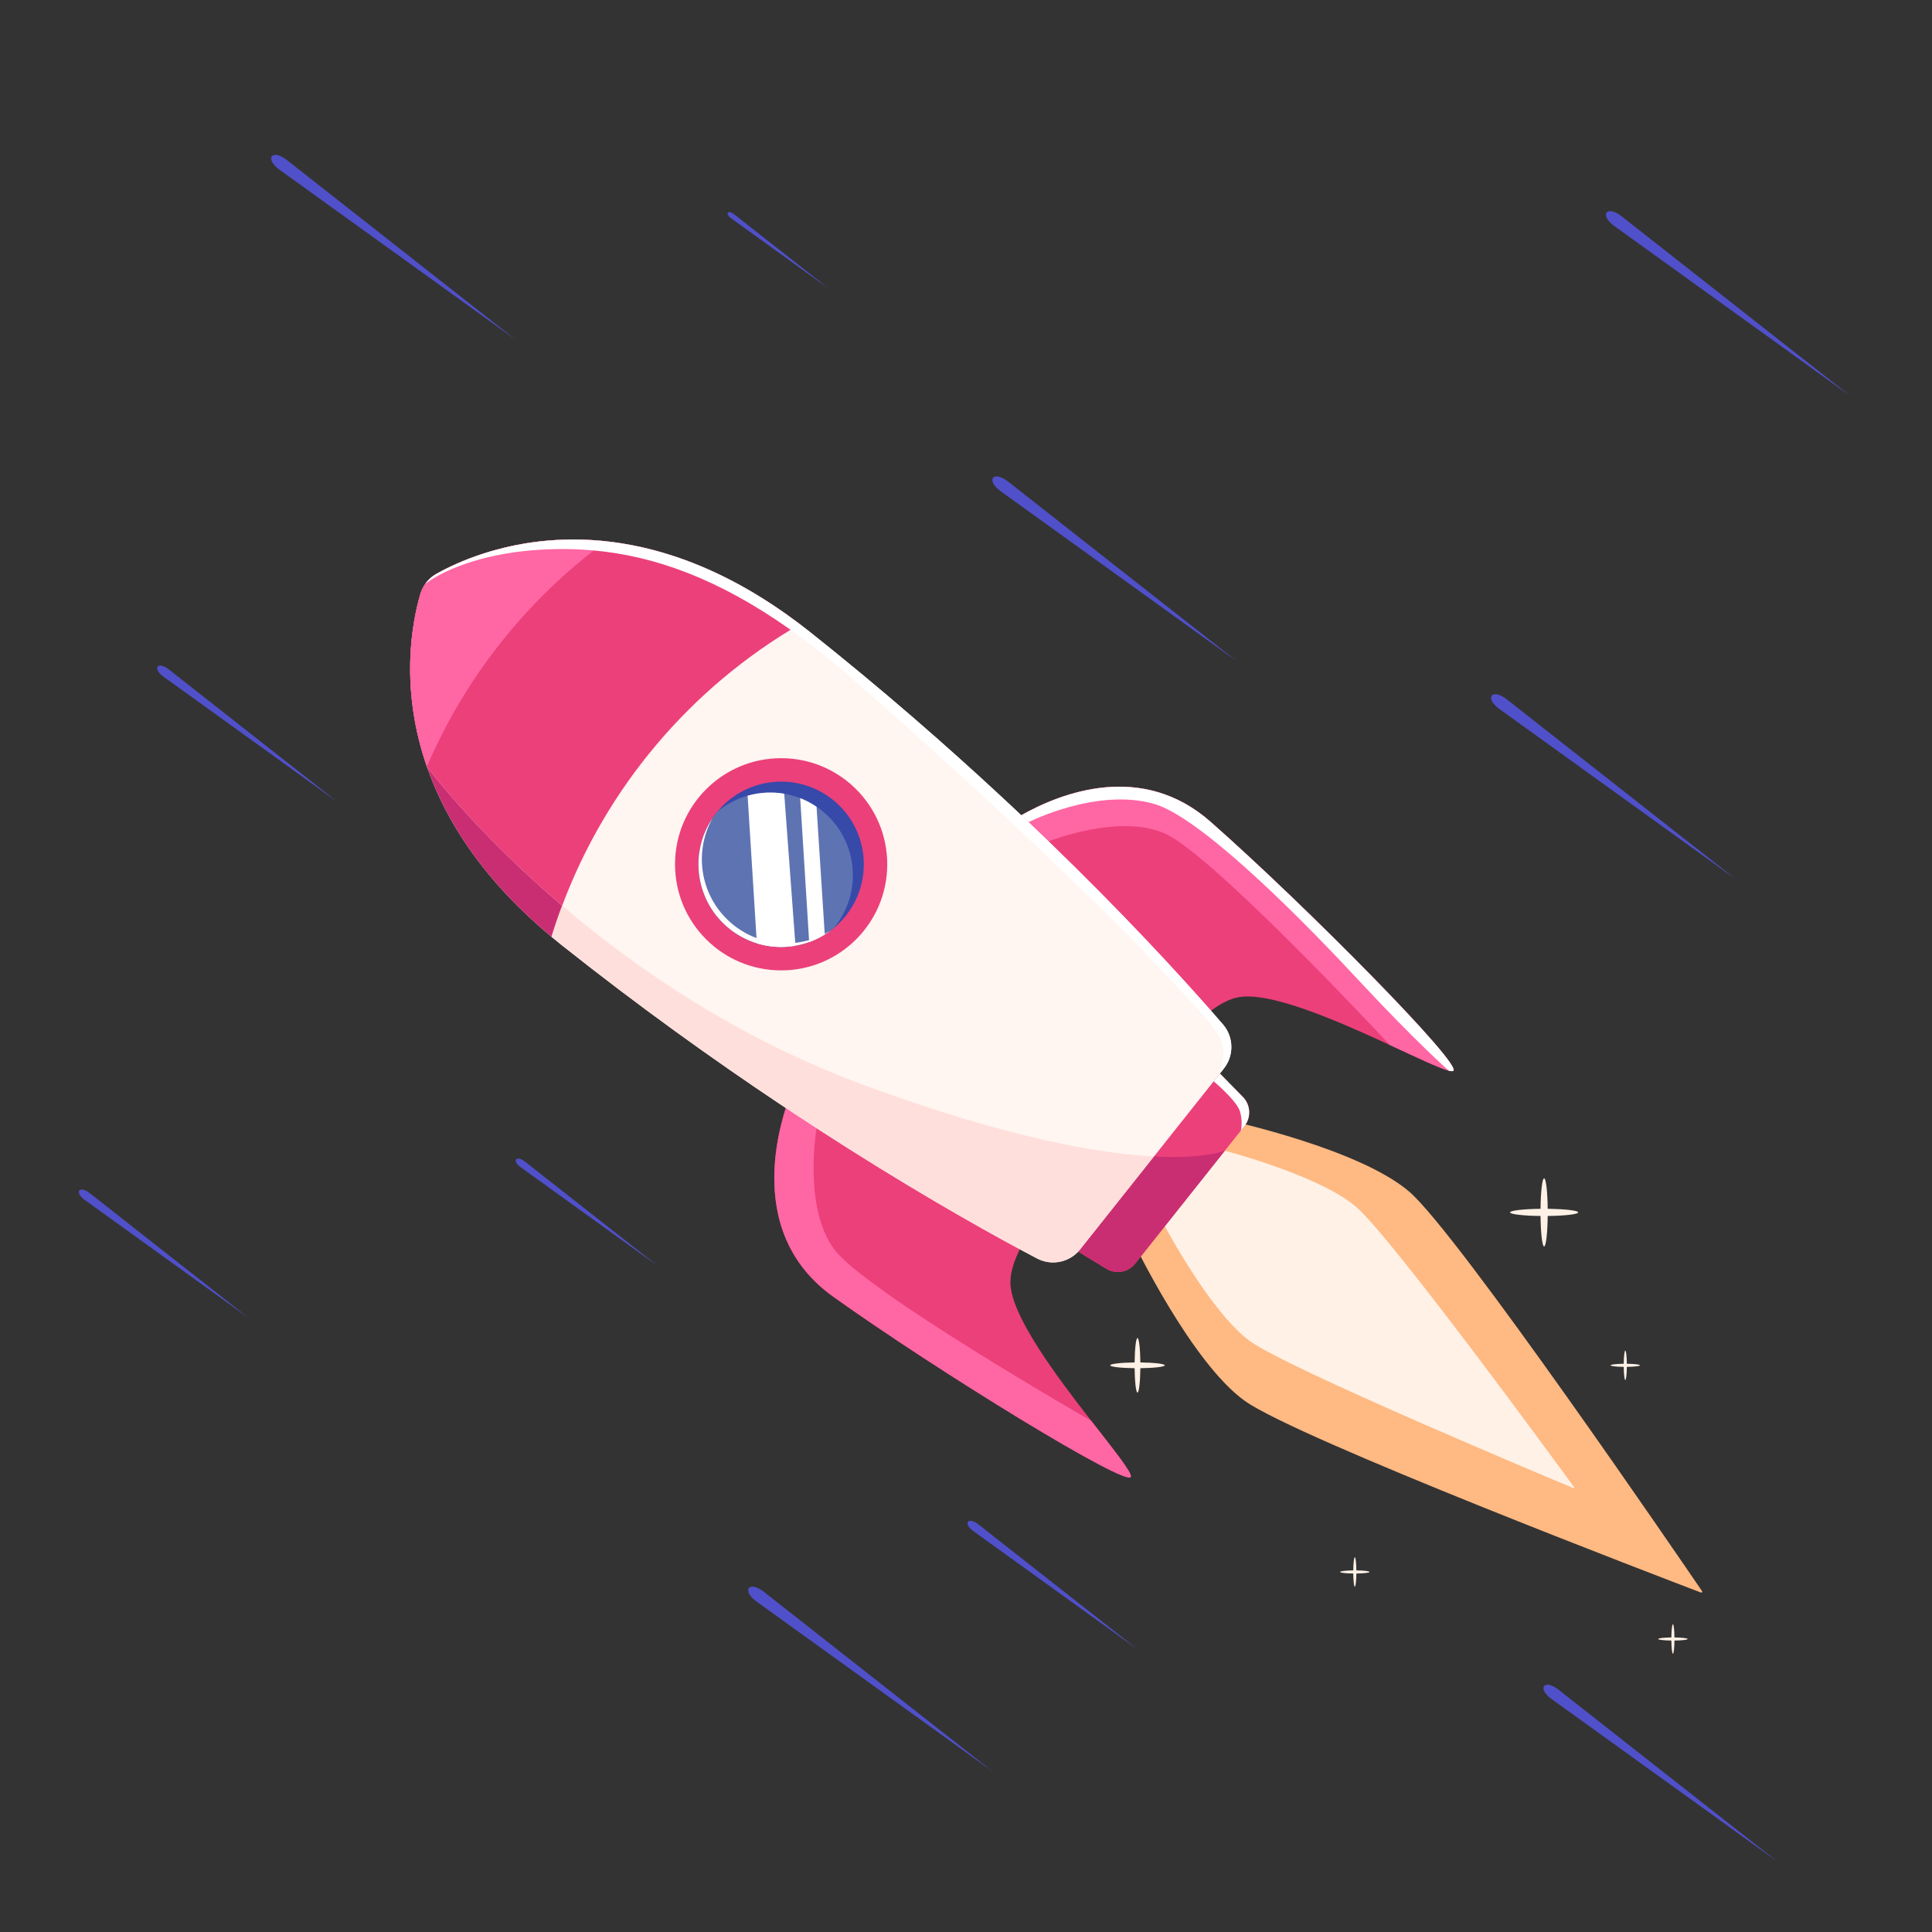 <?xml version="1.0" encoding="utf-8"?>
<!-- Generator: Adobe Illustrator 27.3.1, SVG Export Plug-In . SVG Version: 6.00 Build 0)  -->
<svg version="1.1" id="Layer_1" xmlns="http://www.w3.org/2000/svg" xmlns:xlink="http://www.w3.org/1999/xlink" x="0px" y="0px"
	 viewBox="0 0 3000 3000" style="enable-background:new 0 0 3000 3000;" xml:space="preserve">
<rect x="0" y="0" width="3000" height="3000" fill="#333333" stroke="none"/>
<g>
	<path style="fill:#5050CA;" d="M1541.84,741.94c-4.8,8.88,11.45,20.48,11.45,20.48l367.51,264.59l-356.11-279.75
		C1564.69,747.27,1549.04,734.86,1541.84,741.94z"/>
	<path style="fill:#5050CA;" d="M1130.17,330.28c-1.99,3.67,4.73,8.47,4.73,8.47l151.91,109.37l-147.2-115.64
		C1139.62,332.48,1133.15,327.35,1130.17,330.28z"/>
	<path style="fill:#5050CA;" d="M421.98,242.68c-4.8,8.88,11.45,20.48,11.45,20.48l367.51,264.59L444.84,248
		C444.84,248,429.18,235.6,421.98,242.68z"/>
	<path style="fill:#5050CA;" d="M244.73,1035.14c-3.55,6.57,8.47,15.15,8.47,15.15l271.86,195.73l-263.43-206.94
		C261.64,1039.08,250.06,1029.9,244.73,1035.14z"/>
	<path style="fill:#5050CA;" d="M801.46,1800.28c-2.8,5.17,6.66,11.92,6.66,11.92l213.89,154l-207.26-162.82
		C814.76,1803.38,805.65,1796.16,801.46,1800.28z"/>
	<path style="fill:#5050CA;" d="M2494.58,330.06c-4.8,8.88,11.45,20.48,11.45,20.48l367.51,264.59l-356.11-279.75
		C2517.44,335.39,2501.78,322.99,2494.58,330.06z"/>
	<path style="fill:#5050CA;" d="M1502.98,2363.01c-3.33,6.16,7.95,14.21,7.95,14.21l255.01,183.6l-247.1-194.12
		C1518.84,2366.71,1507.97,2358.1,1502.98,2363.01z"/>
	<path style="fill:#5050CA;" d="M123,1848.64c-3.33,6.16,7.95,14.21,7.95,14.21l255.01,183.6l-247.1-194.12
		C138.86,1852.34,127.99,1843.73,123,1848.64z"/>
	<path style="fill:#5050CA;" d="M2397.53,2618.1c-4.59,8.48,10.94,19.57,10.94,19.57l351.12,252.79l-340.22-267.27
		C2419.36,2623.19,2404.41,2611.34,2397.53,2618.1z"/>
	<path style="fill:#5050CA;" d="M2316.26,1080.11c-4.8,8.88,11.45,20.48,11.45,20.48l367.51,264.59l-356.11-279.75
		C2339.12,1085.44,2323.46,1073.04,2316.26,1080.11z"/>
	<path style="fill:#5050CA;" d="M1162.7,2465.99c-4.8,8.88,11.45,20.48,11.45,20.48l367.51,264.59l-356.11-279.75
		C1185.56,2471.31,1169.9,2458.91,1162.7,2465.99z"/>
</g>
<g>
	<path style="fill:#FFB982;" d="M1899.84,1737.96c-0.53-0.11-1.06,0.08-1.4,0.51l-71.21,90.23l-71.21,90.23
		c-0.33,0.42-0.4,0.99-0.17,1.48c6.45,13.46,94.77,195.71,176.83,254.72c81.15,58.35,654.04,277.01,708.66,297.8
		c1.29,0.49,2.44-0.97,1.66-2.11c-32.91-48.3-378.72-554.69-454.33-620.06C2112.21,1784.65,1914.43,1741.1,1899.84,1737.96z"/>
	<path style="fill:#FFF1E6;" d="M1901.39,1786.74c-0.37-0.1-0.73,0.02-0.95,0.29l-45.81,58.04l-45.81,58.04
		c-0.21,0.27-0.24,0.65-0.06,0.99c4.99,9.32,73.21,135.56,132.33,178.51c58.46,42.47,463.63,212.06,502.26,228.19
		c0.91,0.38,1.65-0.56,1.07-1.36c-24.66-33.82-283.77-388.49-338.66-435.48C2050.26,1826.45,1911.61,1789.43,1901.39,1786.74z"/>
	<path style="fill:#EC407A;" d="M2256.46,1663.02c-1.24,0.53-3.62,0.31-7-0.57c-14.96-3.86-49.47-20.4-91.4-39.78
		c-0.01,0-0.01,0-0.01,0s0,0-0.01-0.01c-80.21-37.05-187.51-84.54-237.01-73.78c-14.95,3.24-30.01,12.65-40.62,20.53
		c-4.49,3.34-8.18,6.4-10.72,8.61c-2.47,2.14-3.86,3.48-3.86,3.48l-319.82-289.77c0,0,1.74-1.38,5.04-3.76
		c3.92-2.84,10.03-7.1,17.99-12.11c4.87-3.07,10.44-6.42,16.62-9.91c0.02-0.01,0.04-0.02,0.06-0.03
		c62.45-35.2,187.52-83.79,294.09,10.17C2028.66,1407.33,2273.69,1655.62,2256.46,1663.02z"/>
	<path style="fill:#FF66A4;" d="M2256.46,1663.02c-1.24,0.53-3.62,0.31-7-0.57c-14.96-3.86-49.47-20.4-91.4-39.78
		c-0.01,0-0.01,0-0.01,0s0,0-0.01-0.01c-2.14-2.3-275.36-296.25-349.79-328.6c-62.34-27.1-152.09,2-180.11,12.38
		c-5.56,2.07-8.69,3.39-8.69,3.39s-6.96-0.76-17.74-3.26c-13.11-3.04-31.9-8.65-50.66-18.6c3.92-2.84,10.03-7.1,17.99-12.11
		c4.87-3.07,10.44-6.42,16.62-9.91c0.02-0.01,0.04-0.02,0.06-0.03c62.45-35.2,187.52-83.79,294.09,10.17
		C2028.66,1407.33,2273.69,1655.62,2256.46,1663.02z"/>
	<path style="fill:#EC407A;" d="M1293.91,2013.55c161.5,115.33,458.75,297.88,462.07,279.42c1.3-7.22-26.79-42.03-61.55-86.73
		c-0.01-0.01-0.01-0.01-0.01-0.01c-54.24-69.75-124.75-163.55-125.47-214.2c-0.4-28.06,19.3-61.14,19.3-61.14l-354.58-246.02
		c0,0-0.95,2.01-2.53,5.76C1216.49,1725.38,1148.1,1909.43,1293.91,2013.55z"/>
	<path style="fill:#FF66A4;" d="M1293.91,2013.55c161.5,115.33,458.75,297.88,462.07,279.42c1.3-7.22-26.79-42.03-61.55-86.73
		c-0.01-0.01-0.01-0.01-0.01-0.01s-350.65-201.01-399.18-266.45c-48.53-65.44-27.32-187.48-27.32-187.48s-11.39-32.5-36.76-61.68
		C1216.49,1725.38,1148.1,1909.43,1293.91,2013.55z"/>
	<path style="fill:#EC407A;" d="M1932.32,1748.63l-5.57,7.01l-25.26,31.79l-54.04,68.02l-84.87,106.83
		c-10.73,13.5-29.83,16.91-44.57,7.95l-43.82-26.64l-3.71-2.25c-17.6-10.7-21.84-34.41-9.02-50.54l178.38-224.52
		c12.81-16.13,36.86-17.37,51.27-2.64l3.15,3.22l35.74,36.55C1942.06,1715.74,1943.05,1735.12,1932.32,1748.63z"/>
	<path style="fill:#FFF5F1;" d="M1912.04,1626.33c0,0.01,0,0.01,0,0.01c-0.11,11.61-3.96,23.2-11.63,32.84l-5.26,6.63l-0.86,1.07
		v0.01l-102.43,128.93l-114.58,144.22c-0.98,1.24-2.01,2.42-3.09,3.55c-16.37,17.28-42.43,21.8-63.84,10.56
		c-7.88-4.14-16.86-8.91-26.87-14.3c-66.42-35.76-178.29-98.96-315.79-188.16c-15.5-10.06-31.34-20.46-47.47-31.18
		c-2.78-1.85-5.57-3.7-8.37-5.57h-0.02c-103.74-69.24-219.45-151.88-339.67-247.4c-5.37-4.27-10.62-8.55-15.75-12.83
		c-3.83-3.18-7.6-6.37-11.3-9.56c-1.85-1.6-3.68-3.2-5.49-4.79h-0.01c-1.82-1.61-3.62-3.2-5.4-4.8
		c-8.54-7.63-16.72-15.27-24.56-22.91h-0.01c-2.62-2.56-5.19-5.1-7.73-7.65c-30.48-30.6-55.63-61.25-76.3-91.47
		c-2.09-3.06-4.14-6.12-6.14-9.16c-3-4.58-5.9-9.14-8.7-13.69c-0.94-1.52-1.86-3.04-2.77-4.55c-8.21-13.63-15.54-27.14-22.08-40.49
		c-0.73-1.48-1.44-2.96-2.15-4.44c-1.18-2.48-2.34-4.94-3.46-7.41c-0.5-1.08-0.98-2.15-1.46-3.21c-0.53-1.18-1.06-2.35-1.57-3.53
		c-1.04-2.34-2.05-4.68-3.03-7.01c-0.99-2.34-1.95-4.66-2.89-6.98c-0.94-2.32-1.86-4.64-2.75-6.95c-0.82-2.12-1.62-4.24-2.41-6.35
		c-0.5-1.33-0.98-2.66-1.46-3.99c-0.41-1.14-0.82-2.28-1.22-3.42c-0.23-0.65-0.45-1.3-0.68-1.94c-0.01-0.01-0.01-0.02-0.01-0.02
		v-0.01c-0.57-1.62-1.12-3.24-1.66-4.85c-0.24-0.71-0.48-1.42-0.7-2.12c-0.41-1.22-0.81-2.43-1.2-3.64
		c-0.47-1.46-0.94-2.93-1.39-4.39c-0.61-1.97-1.21-3.94-1.8-5.9c-0.41-1.38-0.81-2.77-1.21-4.15c-0.16-0.55-0.31-1.1-0.46-1.64
		c-0.31-1.05-0.6-2.1-0.89-3.15c-0.21-0.76-0.42-1.52-0.62-2.28c-0.36-1.31-0.7-2.6-1.04-3.9c-1.34-5.14-2.58-10.23-3.72-15.27
		c-0.12-0.53-0.24-1.07-0.36-1.6c-0.24-1.08-0.47-2.15-0.7-3.22c-0.03-0.12-0.06-0.24-0.08-0.37c-0.32-1.48-0.63-2.96-0.93-4.43
		c-0.21-1.07-0.43-2.13-0.63-3.18c-0.21-1.06-0.41-2.11-0.61-3.17c-0.26-1.35-0.51-2.69-0.75-4.02c-0.21-1.15-0.41-2.3-0.6-3.44
		c-0.11-0.65-0.22-1.3-0.33-1.95c-0.18-1.04-0.35-2.07-0.51-3.1c-0.16-0.96-0.31-1.93-0.46-2.88c-0.02-0.16-0.05-0.32-0.07-0.48
		c-0.14-0.94-0.28-1.88-0.42-2.81c-0.23-1.55-0.45-3.1-0.66-4.64c-0.17-1.22-0.33-2.44-0.48-3.66c-0.17-1.31-0.33-2.61-0.49-3.91
		c-0.1-0.88-0.2-1.75-0.3-2.62c-0.04-0.3-0.07-0.6-0.1-0.89c-0.17-1.46-0.32-2.91-0.47-4.36c-0.35-3.43-0.65-6.82-0.92-10.18
		c-0.07-0.83-0.13-1.67-0.19-2.5l-0.06-0.78c-0.06-0.88-0.12-1.75-0.18-2.62c-0.09-1.29-0.17-2.56-0.23-3.83
		c-0.35-6.04-0.57-11.96-0.68-17.74c-0.03-1.36-0.05-2.71-0.06-4.05c-0.04-4.1-0.02-8.12,0.05-12.07c0.02-1.22,0.04-2.43,0.08-3.64
		c0.02-0.98,0.05-1.95,0.08-2.91c0.02-0.77,0.05-1.54,0.08-2.31c0.06-1.56,0.12-3.1,0.2-4.63c0.03-0.76,0.07-1.52,0.11-2.28
		c0.08-1.52,0.17-3.02,0.26-4.5c0.07-1.17,0.15-2.34,0.24-3.49c0.12-1.79,0.26-3.55,0.4-5.29c0.04-0.48,0.08-0.96,0.12-1.43
		c0.02-0.24,0.04-0.48,0.06-0.72c0.1-1.18,0.21-2.34,0.33-3.49c0.02-0.25,0.04-0.5,0.07-0.74c0.04-0.48,0.09-0.96,0.14-1.43
		c0.09-0.91,0.18-1.81,0.28-2.71c0.07-0.7,0.15-1.39,0.23-2.07c0.07-0.68,0.15-1.36,0.23-2.03c0.18-1.59,0.38-3.17,0.57-4.72
		c0.22-1.67,0.44-3.32,0.67-4.94c0.72-5.18,1.51-10.12,2.34-14.83c0.2-1.17,0.41-2.32,0.62-3.45c0.17-0.9,0.34-1.8,0.51-2.69
		c0.57-3,1.16-5.88,1.76-8.65c0.11-0.51,0.22-1.02,0.33-1.53c0.34-1.57,0.69-3.11,1.04-4.61c0.21-0.89,0.41-1.77,0.62-2.63
		c0.45-1.88,0.9-3.69,1.35-5.44c0.22-0.87,0.44-1.71,0.66-2.54c0.11-0.42,0.22-0.83,0.33-1.24c0.65-2.45,1.3-4.74,1.92-6.88
		c0.35-1.2,0.74-2.38,1.16-3.54c0.14-0.38,0.28-0.75,0.43-1.12c0.09-0.23,0.18-0.46,0.28-0.69c0.14-0.34,0.28-0.68,0.43-1.02
		c0.73-1.68,1.54-3.31,2.43-4.9c0.38-0.68,0.78-1.36,1.19-2.02c0.59-0.95,1.2-1.87,1.85-2.78c0.07-0.1,0.14-0.21,0.22-0.31
		c0.24-0.33,0.48-0.66,0.72-0.98c0.26-0.34,0.52-0.67,0.79-1.01c0.33-0.43,0.68-0.84,1.02-1.25l0.02-0.03
		c1.04-1.23,2.13-2.41,3.28-3.54c0.31-0.3,0.61-0.6,0.94-0.9c0.26-0.25,0.53-0.5,0.8-0.74c0.28-0.25,0.55-0.49,0.83-0.74
		c0.26-0.22,0.53-0.46,0.81-0.67c0.41-0.35,0.83-0.7,1.26-1.03c0.44-0.34,0.88-0.67,1.32-1c0.07-0.05,0.13-0.1,0.2-0.14
		c0.27-0.2,0.55-0.4,0.83-0.59c1.43-1.01,2.91-1.93,4.44-2.79c2.76-1.55,5.81-3.21,9.15-4.95c0.83-0.43,1.67-0.87,2.53-1.3
		c0.44-0.23,0.88-0.46,1.33-0.68c1.1-0.56,2.23-1.13,3.4-1.7c1.39-0.69,2.83-1.39,4.3-2.09c0.74-0.36,1.49-0.71,2.25-1.07
		c2.8-1.32,5.73-2.66,8.8-4c11.03-4.87,23.74-9.89,38.01-14.61c1.07-0.36,2.15-0.71,3.24-1.06c3.28-1.06,6.63-2.1,10.07-3.12
		c2.28-0.68,4.59-1.34,6.94-1.99c10.59-2.96,21.87-5.68,33.8-8.03c3.97-0.79,8.01-1.53,12.13-2.22c1.38-0.24,2.77-0.47,4.17-0.69
		c2.76-0.44,5.56-0.86,8.39-1.25c32.26-4.54,68.49-6.09,108.02-2.38c6.65,0.61,13.39,1.39,20.22,2.32c1.15,0.16,2.3,0.32,3.46,0.48
		c1.57,0.23,3.15,0.46,4.74,0.71c0.89,0.13,1.79,0.27,2.69,0.42c10.33,1.64,20.86,3.65,31.58,6.07c8.02,1.81,16.15,3.84,24.38,6.12
		c3.29,0.91,6.59,1.86,9.91,2.85c0.01,0,0.01,0,0.01,0c4.98,1.48,10,3.05,15.06,4.72c3.37,1.1,6.75,2.25,10.15,3.45
		c6.8,2.38,13.67,4.94,20.59,7.67c4.2,1.65,8.41,3.37,12.65,5.16c2.82,1.19,5.65,2.4,8.5,3.66h0.01c2.84,1.25,5.69,2.53,8.55,3.84
		c2.86,1.3,5.73,2.64,8.61,4.02c2.88,1.37,5.77,2.77,8.67,4.21c2.89,1.43,5.8,2.9,8.71,4.4c27.68,14.22,56.14,31.35,85.25,51.81
		c1,0.7,1.99,1.4,2.99,2.11c5.98,4.24,12,8.64,18.05,13.17c1,0.76,2.01,1.52,3.02,2.28c5.31,4.03,10.65,8.16,16,12.42
		c111,88.18,210.43,175.09,296.58,255.12c0,0.01,0,0.01,0,0.01c7.15,6.64,14.22,13.24,21.19,19.79c0,0.02,0.01,0.03,0.01,0.03
		c2.21,2.08,4.43,4.16,6.64,6.24c1.06,1,2.12,2,3.17,3c3.82,3.6,7.61,7.19,11.37,10.77c10.58,10.05,20.93,19.97,31.05,29.75
		c115.15,111.28,200.25,203.96,249.74,260.1c0.85,0.97,1.7,1.93,2.53,2.87c6.95,7.91,13.17,15.05,18.63,21.37
		C1907.82,1600.97,1912.17,1613.66,1912.04,1626.33z"/>
	<path style="fill:#EC407A;" d="M671.36,1213.06c0.94,2.32,1.9,4.64,2.89,6.98C673.26,1217.71,672.29,1215.38,671.36,1213.06z"/>
	<path style="fill:#EC407A;" d="M685.92,1245.64c1.6,3.26,3.25,6.54,4.94,9.82C689.16,1252.18,687.52,1248.91,685.92,1245.64z"/>
	<path style="fill:#EC407A;" d="M801.91,1405c2.54,2.55,5.11,5.09,7.73,7.65C807.03,1410.1,804.45,1407.55,801.91,1405z"/>
	<path style="fill:#EC407A;" d="M834.21,1435.56c1.78,1.6,3.58,3.19,5.4,4.8c-1.82-1.59-3.62-3.19-5.41-4.79
		c-6.4-5.72-12.6-11.45-18.61-17.19C821.6,1424.11,827.81,1429.84,834.21,1435.56z"/>
	<path style="fill:#EC407A;" d="M1242.13,969.31l-0.03,0.02c-170.25,98.96-300.44,253.59-369.19,437
		c-135.54-115.5-209.02-214.51-210.07-215.92c-0.01-0.01-0.01-0.01-0.01-0.02c-42.9-123.23-22.5-225.64-10.28-267.62
		c1.84-6.34,4.82-12.2,8.71-17.36c0.26-0.34,0.52-0.67,0.79-1.01c0.33-0.42,0.68-0.84,1.02-1.25l0.02-0.03
		c0.96-1.21,2.01-2.34,3.13-3.4c0.37-0.35,0.71-0.69,1.08-1.04c0.54-0.5,1.08-0.99,1.64-1.47c0.26-0.23,0.53-0.46,0.81-0.68
		c0.82-0.7,1.69-1.37,2.58-2.02c0.33-0.26,0.67-0.5,1.03-0.74c1.42-1,2.91-1.93,4.44-2.79c38.13-21.41,133.31-64.44,263.07-50.48
		c18.07,1.94,36.8,4.98,56.15,9.34c25.66,5.79,52.41,13.9,80.1,24.81c44.75,17.65,91.93,42.65,140.94,77.1
		C1226.03,957.35,1234.06,963.2,1242.13,969.31z"/>
	<path style="fill:#FF66A4;" d="M940.87,840.5c-122.19,89.76-218.2,210.58-278.04,349.89c-42.9-123.22-22.5-225.64-10.28-267.62
		c1.84-6.34,4.82-12.2,8.71-17.35c0.26-0.35,0.52-0.68,0.79-1.01c0.33-0.42,0.68-0.84,1.02-1.25l0.02-0.03
		c0.96-1.21,2.01-2.34,3.13-3.4c0.37-0.35,0.7-0.7,1.08-1.04c0.53-0.5,1.08-1,1.64-1.48c0.26-0.23,0.53-0.46,0.8-0.67
		c0.83-0.7,1.69-1.38,2.58-2.03c0.34-0.26,0.68-0.49,1.03-0.73c1.42-1,2.91-1.93,4.44-2.79
		C715.94,869.57,811.11,826.54,940.87,840.5z"/>
	<circle style="fill:#EC407A;" cx="1212.95" cy="1342.06" r="164.75"/>
	<path style="fill:#3749A9;" d="M1313.46,1421.91c-5.66,7.13-11.92,13.49-18.66,19.06c-0.01,0.01-0.03,0.02-0.03,0.02
		c-0.43,0.37-0.88,0.73-1.32,1.09c-45.72,36.87-112.44,38.55-160.35,0.49c-53.67-42.64-64.09-119.55-24.84-174.77
		c1.33-1.89,2.73-3.76,4.19-5.59c0.58-0.74,1.18-1.46,1.77-2.18c44.47-53.57,123.82-62,178.59-18.48
		C1348.32,1285.65,1357.56,1366.4,1313.46,1421.91z"/>
	<path style="fill:#5E73B2;" d="M1296.52,1438.85c-0.57,0.72-1.14,1.42-1.72,2.12c-0.01,0.01-0.03,0.02-0.03,0.02
		c-0.43,0.37-0.88,0.73-1.32,1.09c-4.09,3.3-8.36,6.33-12.77,9.06c-7.68,4.78-15.8,8.68-24.19,11.69
		c-6.93,2.49-14.05,4.38-21.28,5.64c-1.85,0.33-3.71,0.62-5.58,0.86c-18.09,2.37-36.67,0.91-54.41-4.54
		c-13.06-4.01-25.67-10.19-37.3-18.58c-1.63-1.16-3.23-2.38-4.82-3.64c-53.67-42.64-64.09-119.55-24.84-174.77
		c1.33-1.89,2.73-3.76,4.19-5.59c0.58-0.74,1.18-1.46,1.77-2.18c13.93-11.53,29.86-19.74,46.67-24.5c9.7-2.76,19.7-4.37,29.76-4.79
		c9.03-0.38,18.1,0.18,27.08,1.72c8.4,1.42,16.71,3.7,24.79,6.85c8.79,3.42,17.31,7.86,25.39,13.35c2.7,1.82,5.36,3.76,7.96,5.83
		c0.04,0.03,0.07,0.06,0.11,0.09C1331.39,1302.7,1340.59,1383.38,1296.52,1438.85z"/>
	<path style="fill:#FFFFFF;" d="M1912.04,1626.33c0,0.01,0,0.01,0,0.01c-0.11,11.61-3.96,23.2-11.63,32.84l-5.26,6.63
		c-0.45,0.56-0.77,1.03-0.86,1.08v-0.01c9.15-37.7,10.25-48.53-24.6-88.86c-13.5-15.64-32.41-35.7-58.34-63.48
		c-49.55-53.07-122.33-125.46-209.64-207.97c-10.68-10.09-21.57-20.33-32.67-30.71c-75.03-70.16-159.26-146.47-247.76-223.74
		c-32.32-28.21-63.49-52.81-93.66-74.17c-113.15-80.11-212.3-114.69-305.56-123.22c-20.34-1.86-40.4-2.48-60.26-2.07
		c-135.22,2.81-196.92,50.39-201.48,54.04c0.07-0.1,0.14-0.21,0.22-0.31c0.24-0.33,0.48-0.66,0.72-0.98
		c0.26-0.34,0.52-0.67,0.79-1.01c0.33-0.43,0.68-0.84,1.02-1.25l0.02-0.03c1.04-1.23,2.13-2.41,3.28-3.54
		c0.31-0.3,0.61-0.6,0.94-0.9c0.26-0.25,0.53-0.5,0.8-0.74c0.28-0.25,0.55-0.49,0.83-0.74c0.26-0.22,0.53-0.46,0.81-0.67
		c0.41-0.35,0.83-0.7,1.26-1.03c0.44-0.34,0.88-0.67,1.32-1c0.07-0.05,0.13-0.1,0.2-0.14c0.27-0.2,0.55-0.4,0.83-0.59
		c1.43-1.01,2.91-1.93,4.44-2.79c2.76-1.55,5.81-3.21,9.15-4.95c0.83-0.43,1.67-0.87,2.53-1.3c0.44-0.23,0.88-0.46,1.33-0.68
		c1.1-0.56,2.23-1.13,3.4-1.7c1.39-0.69,2.83-1.39,4.3-2.09c0.74-0.36,1.49-0.71,2.25-1.07c2.8-1.32,5.73-2.66,8.8-4
		c11.03-4.87,23.74-9.89,38.01-14.61c1.07-0.36,2.15-0.71,3.24-1.06c3.28-1.06,6.63-2.1,10.07-3.12c2.28-0.68,4.59-1.34,6.94-1.99
		c10.59-2.96,21.87-5.68,33.8-8.03c3.97-0.79,8.01-1.53,12.13-2.22c1.38-0.24,2.77-0.47,4.17-0.69c2.76-0.44,5.56-0.86,8.39-1.25
		c32.26-4.54,68.49-6.09,108.02-2.38c6.65,0.61,13.39,1.39,20.22,2.32c1.15,0.16,2.3,0.32,3.46,0.48c1.57,0.23,3.15,0.46,4.74,0.71
		c0.89,0.13,1.79,0.27,2.69,0.42c10.33,1.64,20.86,3.65,31.58,6.07c8.02,1.81,16.15,3.84,24.38,6.12c3.29,0.91,6.59,1.86,9.91,2.85
		c0.01,0,0.01,0,0.01,0c4.98,1.48,10,3.05,15.06,4.72c3.37,1.1,6.75,2.25,10.15,3.45c6.8,2.38,13.67,4.94,20.59,7.67
		c4.2,1.65,8.41,3.37,12.65,5.16c2.82,1.19,5.65,2.4,8.5,3.66c0,0,0-0.01,0.01,0c2.84,1.25,5.69,2.53,8.55,3.84
		c2.86,1.3,5.73,2.64,8.61,4.02c2.88,1.37,5.77,2.77,8.67,4.21c2.89,1.43,5.8,2.9,8.71,4.4c27.68,14.22,56.14,31.35,85.25,51.81
		c1,0.7,1.99,1.4,2.99,2.11c5.98,4.24,12,8.64,18.05,13.17c1,0.76,2.01,1.52,3.02,2.28c5.31,4.03,10.65,8.16,16,12.42
		c111,88.18,210.43,175.09,296.58,255.12c0,0.01,0,0.01,0,0.01c7.15,6.64,14.22,13.24,21.19,19.79c0,0.02,0.01,0.03,0.01,0.03
		c2.21,2.08,4.43,4.16,6.64,6.24c1.06,1,2.12,2,3.17,3c3.82,3.6,7.61,7.19,11.37,10.77c10.58,10.05,20.93,19.97,31.05,29.75
		c115.15,111.28,200.25,203.96,249.74,260.1c0.85,0.97,1.7,1.93,2.53,2.87c6.95,7.91,13.17,15.05,18.63,21.37
		C1907.82,1600.97,1912.17,1613.66,1912.04,1626.33z"/>
	<path style="fill:#FFF1E6;" d="M1808.65,2120.06c0-2.32-16.6-4.23-37.9-4.46c-0.24-21.3-2.14-37.9-4.46-37.9
		c-2.32,0-4.23,16.6-4.46,37.9c-21.3,0.24-37.9,2.14-37.9,4.46c0,2.32,16.6,4.23,37.9,4.46c0.24,21.3,2.14,37.9,4.46,37.9
		c2.32,0,4.23-16.6,4.46-37.9C1792.05,2124.28,1808.65,2122.37,1808.65,2120.06z"/>
	<path style="fill:#FFF1E6;" d="M2126.64,2440.92c0-1.25-8.97-2.28-20.47-2.41c-0.13-11.51-1.16-20.47-2.41-20.47
		s-2.28,8.97-2.41,20.47c-11.51,0.13-20.47,1.16-20.47,2.41s8.97,2.28,20.47,2.41c0.13,11.51,1.16,20.47,2.41,20.47
		s2.28-8.97,2.41-20.47C2117.67,2443.2,2126.64,2442.17,2126.64,2440.92z"/>
	<path style="fill:#FFF1E6;" d="M2620.58,2545.02c0-1.25-8.97-2.28-20.47-2.41c-0.13-11.51-1.16-20.47-2.41-20.47
		s-2.28,8.97-2.41,20.47c-11.51,0.13-20.47,1.16-20.47,2.41s8.97,2.28,20.47,2.41c0.13,11.51,1.16,20.47,2.41,20.47
		s2.28-8.97,2.41-20.47C2611.61,2547.3,2620.58,2546.27,2620.58,2545.02z"/>
	<path style="fill:#FFF1E6;" d="M2546.61,2120.06c0-1.25-8.97-2.28-20.47-2.41c-0.13-11.51-1.16-20.47-2.41-20.47
		s-2.28,8.97-2.41,20.47c-11.51,0.13-20.47,1.16-20.47,2.41s8.97,2.28,20.47,2.41c0.13,11.51,1.16,20.47,2.41,20.47
		s2.28-8.97,2.41-20.47C2537.64,2122.34,2546.61,2121.31,2546.61,2120.06z"/>
	<path style="fill:#FFF1E6;" d="M2450.61,1882.6c0-2.9-20.74-5.28-47.34-5.57c-0.29-26.6-2.68-47.34-5.57-47.34
		c-2.9,0-5.28,20.74-5.57,47.34c-26.6,0.3-47.34,2.68-47.34,5.57c0,2.9,20.74,5.28,47.34,5.57c0.29,26.6,2.68,47.34,5.57,47.34
		c2.9,0,5.28-20.74,5.57-47.34C2429.88,1887.88,2450.61,1885.5,2450.61,1882.6z"/>
	<path style="fill:#FFFFFF;" d="M2256.46,1663.02c-1.24,0.53-3.62,0.31-7-0.57c-2.35-2.42-50.18-43.89-141.93-142.57
		c-108.78-117-248.8-252.4-315.21-271.54c-89.23-25.71-195.22,28.36-195.22,28.36l-11.43-10.74l-30.95-29.09
		c7.15,6.64,14.22,13.24,21.19,19.79c0,0.02,0.01,0.03,0.01,0.03c2.21,2.08,4.43,4.16,6.64,6.24c1.06,1,2.12,2,3.17,3
		c62.45-35.2,187.52-83.79,294.09,10.17C2028.66,1407.33,2273.69,1655.62,2256.46,1663.02z"/>
	<path style="fill:#CA2E72;" d="M1901.49,1787.43l-54.04,68.02l-84.87,106.83c-10.73,13.5-29.83,16.91-44.57,7.95l-43.82-26.64
		c1.08-1.13,2.11-2.31,3.09-3.55l114.58-144.22c79.42,4.11,109.53-9.08,109.53-9.08S1901.43,1786.97,1901.49,1787.43z"/>
	<path style="fill:#CA2E72;" d="M872.91,1406.33c-5.97,15.92-11.47,32.05-16.5,48.38c-3.83-3.18-7.6-6.37-11.3-9.56
		c-1.85-1.6-3.68-3.2-5.49-4.79h-0.01c-1.82-1.61-3.62-3.2-5.4-4.8c-6.4-5.72-12.61-11.45-18.62-17.18c-2-1.91-3.98-3.82-5.94-5.73
		h-0.01c-2.62-2.56-5.19-5.1-7.73-7.65c-1.91-1.92-3.8-3.84-5.67-5.76c-0.93-0.95-1.85-1.9-2.76-2.85
		c-10.35-10.74-20.05-21.48-29.15-32.2c-0.62-0.74-1.24-1.47-1.86-2.21c-1.6-1.9-3.19-3.81-4.75-5.72
		c-0.75-0.91-1.49-1.82-2.23-2.73c-0.07-0.09-0.15-0.18-0.22-0.27c-0.74-0.91-1.47-1.81-2.19-2.72c-1.53-1.9-3.04-3.81-4.53-5.71
		c-0.75-0.95-1.49-1.91-2.22-2.86c-2.95-3.8-5.82-7.6-8.61-11.4c-0.65-0.88-1.3-1.76-1.94-2.64c-3.51-4.81-6.89-9.61-10.17-14.4
		c-2.09-3.06-4.14-6.12-6.14-9.16c-1.5-2.29-2.98-4.58-4.42-6.86c-0.71-1.1-1.41-2.21-2.1-3.32c-0.73-1.17-1.46-2.34-2.18-3.51
		c-0.94-1.52-1.86-3.04-2.77-4.55c-2.57-4.26-5.05-8.51-7.44-12.74c-0.48-0.85-0.96-1.7-1.43-2.54c-1.08-1.94-2.15-3.87-3.19-5.8
		c-0.64-1.17-1.27-2.35-1.89-3.52c-0.24-0.43-0.47-0.87-0.7-1.31c-0.68-1.29-1.36-2.58-2.03-3.87c-0.15-0.3-0.31-0.59-0.46-0.89
		c-1.69-3.28-3.34-6.56-4.94-9.82c-0.73-1.48-1.44-2.96-2.15-4.44c-0.59-1.24-1.18-2.47-1.75-3.71c-0.58-1.23-1.15-2.46-1.71-3.7
		c-0.25-0.54-0.5-1.08-0.74-1.61c-0.24-0.54-0.48-1.07-0.72-1.6c-0.26-0.59-0.53-1.18-0.79-1.77c-0.27-0.58-0.53-1.17-0.78-1.76
		c-0.5-1.13-0.99-2.25-1.48-3.38c-0.04-0.08-0.07-0.17-0.11-0.25c-0.49-1.13-0.97-2.25-1.44-3.38c-0.99-2.34-1.95-4.66-2.89-6.98
		c-0.94-2.32-1.86-4.64-2.75-6.95c-0.82-2.12-1.62-4.24-2.41-6.35c-0.39-1.04-0.77-2.09-1.15-3.13c-0.1-0.29-0.21-0.57-0.31-0.86
		c-0.41-1.14-0.82-2.28-1.22-3.42c-0.23-0.65-0.45-1.3-0.68-1.94C663.89,1191.82,737.37,1290.83,872.91,1406.33z"/>
	<path style="fill:#FFDFDB;" d="M1791.86,1795.82l-114.58,144.22c-0.98,1.24-2.01,2.42-3.09,3.55
		c-16.37,17.28-42.43,21.8-63.84,10.56c-7.88-4.14-16.86-8.91-26.87-14.3c-66.42-35.76-178.29-98.96-315.79-188.16
		c-15.5-10.06-31.34-20.46-47.47-31.18c-2.78-1.85-5.57-3.7-8.37-5.57h-0.02c-103.74-69.24-219.45-151.88-339.67-247.4
		c-5.37-4.27-10.62-8.55-15.75-12.83c5.03-16.33,10.53-32.46,16.5-48.38c114.17,97.3,272.37,206.29,468.41,278.53
		C1564.28,1767.02,1706.53,1791.4,1791.86,1795.82z"/>
	<path style="fill:#FFFFFF;" d="M1932.32,1748.63l-5.57,7.01c0,0,3.52-12.6-1.18-29.42c-4.69-16.83-40.98-47.11-40.98-47.11
		l9.67-12.25l35.74,36.55C1942.06,1715.74,1943.05,1735.12,1932.32,1748.63z"/>
	<path style="fill:#FFFFFF;" d="M1290.14,1444.65c-45.58,34.36-110.27,35.07-157.04-2.08c-53.03-42.13-63.84-117.72-26.22-172.79
		c-31.35,54.99-18.79,126.12,32.3,166.71C1183.82,1471.96,1244.52,1473.49,1290.14,1444.65z"/>
	<path style="fill:#FFFFFF;" d="M1235.21,1468.47c-1.85,0.33-3.71,0.62-5.58,0.86c-18.09,2.37-36.67,0.91-54.41-4.54l-14.33-229.26
		c9.7-2.76,19.7-4.37,29.76-4.79c9.03-0.38,18.1,0.18,27.08,1.72L1235.21,1468.47z"/>
	<path style="fill:#FFFFFF;" d="M1280.68,1451.14c-7.68,4.78-15.8,8.68-24.19,11.69l-13.97-223.52c8.79,3.42,17.31,7.86,25.39,13.35
		L1280.68,1451.14z"/>
</g>
</svg>
